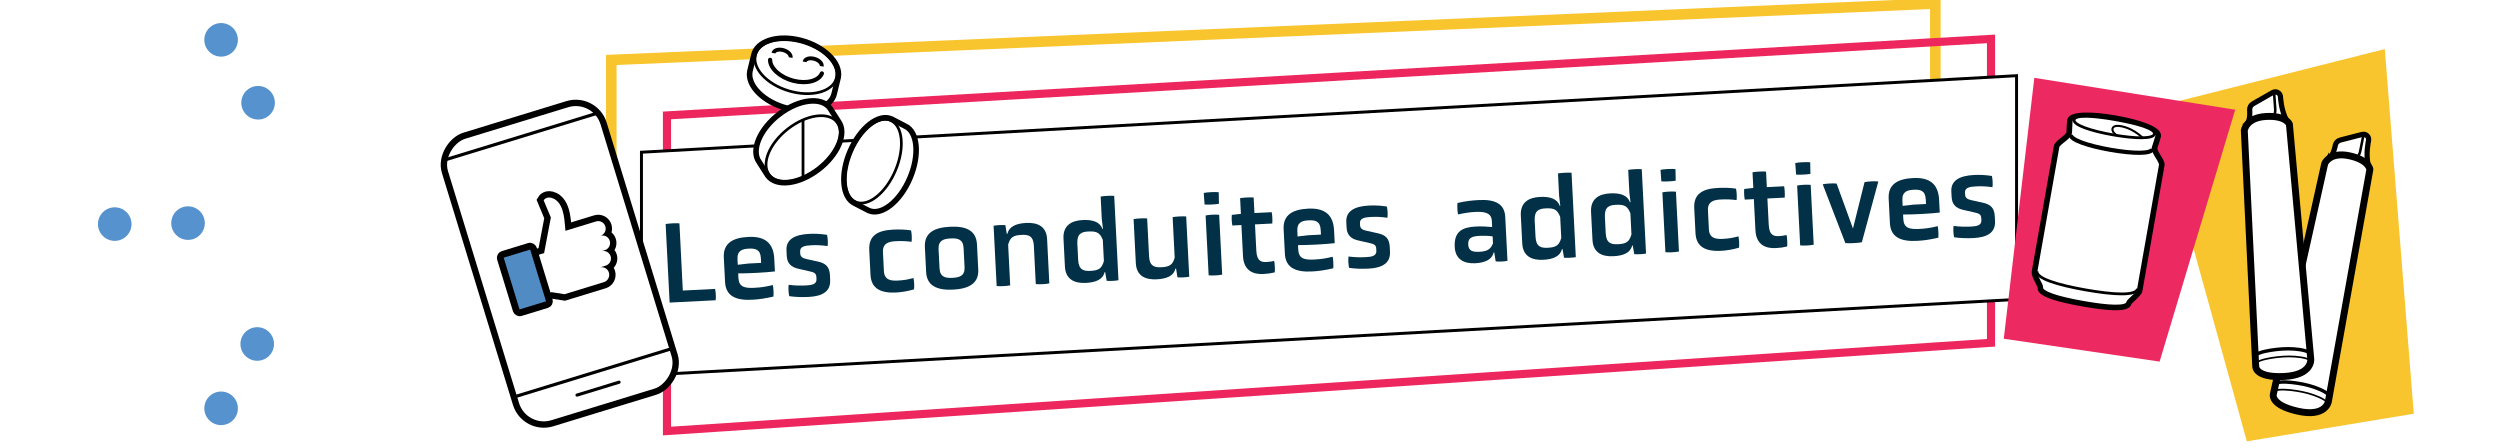 <?xml version="1.0" encoding="UTF-8"?><svg xmlns="http://www.w3.org/2000/svg" xmlns:xlink="http://www.w3.org/1999/xlink" viewBox="0 0 841.52 150.93"><defs><style>.cls-1{stroke:#f8c52f;stroke-width:3.56px;}.cls-1,.cls-2,.cls-3,.cls-4,.cls-5,.cls-6,.cls-7,.cls-8,.cls-9,.cls-10,.cls-11,.cls-12,.cls-13,.cls-14,.cls-15,.cls-16,.cls-17,.cls-18,.cls-19,.cls-20{fill:none;}.cls-1,.cls-7,.cls-21,.cls-8,.cls-22,.cls-23,.cls-9,.cls-10,.cls-24,.cls-11,.cls-25,.cls-26,.cls-27,.cls-28,.cls-29,.cls-14,.cls-30,.cls-31,.cls-15,.cls-16,.cls-32,.cls-33,.cls-34,.cls-18,.cls-19,.cls-20{stroke-miterlimit:10;}.cls-2{clip-path:url(#clippath-3);}.cls-3{clip-path:url(#clippath-4);}.cls-4{clip-path:url(#clippath-2);}.cls-5{clip-path:url(#clippath-1);}.cls-6{isolation:isolate;}.cls-7{stroke-width:.87px;}.cls-7,.cls-21,.cls-8,.cls-22,.cls-23,.cls-9,.cls-10,.cls-24,.cls-11,.cls-25,.cls-12,.cls-26,.cls-27,.cls-28,.cls-29,.cls-14,.cls-30,.cls-31,.cls-15,.cls-16,.cls-32,.cls-33,.cls-34,.cls-18{stroke:#000;}.cls-21{stroke-width:.58px;}.cls-21,.cls-35,.cls-22,.cls-23,.cls-24,.cls-25,.cls-26,.cls-27,.cls-28,.cls-30,.cls-32,.cls-33{fill:#fff;}.cls-36{fill:#013047;}.cls-37{fill:#5692ce;}.cls-8,.cls-30{stroke-width:2.33px;}.cls-22{stroke-width:1.88px;}.cls-23{stroke-width:1.88px;}.cls-9{stroke-width:.91px;}.cls-10{stroke-width:1.41px;}.cls-24,.cls-18{stroke-width:.94px;}.cls-11{stroke-width:.7px;}.cls-25,.cls-15{stroke-width:2.14px;}.cls-12{stroke-miterlimit:90;stroke-width:4.29px;}.cls-27,.cls-16{stroke-width:1.75px;}.cls-28{stroke-width:1.32px;}.cls-29{stroke-width:.94px;}.cls-13{mix-blend-mode:multiply;}.cls-14{stroke-width:1.16px;}.cls-31{stroke-width:2.3px;}.cls-31,.cls-34{fill:#508bc3;}.cls-38{fill:#f8c52f;filter:url(#drop-shadow-1);}.cls-39{fill:#ed2961;filter:url(#drop-shadow-2);}.cls-32{stroke-width:1.07px;}.cls-33{stroke-width:1.42px;}.cls-33,.cls-34{stroke-linecap:round;}.cls-34{stroke-width:1.06px;}.cls-17{clip-path:url(#clippath);}.cls-19{stroke:#fff;}.cls-19,.cls-20{stroke-width:2.74px;}.cls-20{stroke:#ed265e;}</style><clipPath id="clippath"><rect class="cls-25" x="137.83" y="60.86" width="101.22" height="55.85" rx="9.79" ry="9.79" transform="translate(158.73 294.95) rotate(-107.03)"/></clipPath><filter id="drop-shadow-1" filterUnits="userSpaceOnUse"><feOffset dx="3.45" dy="3.45"/><feGaussianBlur result="blur" stdDeviation="6.89"/><feFlood flood-color="#000" flood-opacity=".75"/><feComposite in2="blur" operator="in"/><feComposite in="SourceGraphic"/></filter><filter id="drop-shadow-2" filterUnits="userSpaceOnUse"><feOffset dx="3.03" dy="3.03"/><feGaussianBlur result="blur-2" stdDeviation="6.05"/><feFlood flood-color="#000" flood-opacity=".75"/><feComposite in2="blur-2" operator="in"/><feComposite in="SourceGraphic"/></filter><clipPath id="clippath-1"><path class="cls-27" d="m783.78,53.6c1.89-1.62,2.33-4.82,2.33-4.82.21-.8.84-1.42,1.64-1.63l7.37-1.9c1.24-.32,2.4.76,2.16,2.02,0,0-1.05,4.57-.1,8.35l-4.84,2.02-7.69-1.76-.86-2.3Z"/></clipPath><clipPath id="clippath-2"><path class="cls-30" d="m765.24,132.62l17.28-77.55s1.61-4.05,8.26-2.64c6.65,1.41,6.94,4.61,6.94,4.61l-13.98,78.16s-.87,5.35-10.32,3.21c-9.45-2.14-8.18-5.79-8.18-5.79Z"/></clipPath><clipPath id="clippath-3"><path class="cls-27" d="m756.27,42.19c1.4-2.06.97-5.26.97-5.26,0-.83.43-1.59,1.15-2l6.61-3.78c1.12-.64,2.52.1,2.62,1.38,0,0,.19,4.68,2.11,8.08l-4.14,3.23-7.89.34-1.44-1.99Z"/></clipPath><clipPath id="clippath-4"><path class="cls-30" d="m759.29,123.3l-3.84-79.36s.48-4.33,7.27-4.73c6.79-.4,7.91,2.61,7.91,2.61l7.19,79.08s.58,5.39-9.1,5.83c-9.68.44-9.42-3.41-9.42-3.41Z"/></clipPath></defs><g class="cls-6"><g id="Calque_1"><polygon class="cls-1" points="205.77 20.18 651.45 1.19 651.45 76.6 205.77 98.51 205.77 20.18"/><polygon class="cls-20" points="224.51 38.85 670.19 13.09 670.19 115.38 224.51 145.09 224.51 38.85"/><polygon class="cls-26" points="215.92 51.24 678.79 25.48 678.79 100.79 215.92 126.35 215.92 51.24"/><rect class="cls-35" x="137.83" y="60.86" width="101.22" height="55.85" rx="9.79" ry="9.79" transform="translate(158.73 294.95) rotate(-107.03)"/><g class="cls-17"><rect class="cls-32" x="154.69" y="44.17" width="65.62" height="83.11" transform="translate(-16.89 58.67) rotate(-17.03)"/><g class="cls-13"><path class="cls-12" d="m178.89,86.5l4.26-1.3,2.27-11.98-2.42-5.8s.98-1.67,3.34-.56c2.36,1.11,3.05,3.91,3.39,5.47.33,1.56.6,5.36.6,5.36l8.85-2.71,1.43-.44c1.33-.41,2.75.34,3.16,1.68s-.34,2.75-1.68,3.16c1.33-.41,2.75.34,3.16,1.68s-.34,2.75-1.68,3.16l-1.18.36c1.33-.41,2.75.34,3.16,1.68.41,1.33-.34,2.75-1.68,3.16l-2.07.63c1.33-.41,2.75.34,3.16,1.68s-.32,2.82-1.65,3.23l-13.28,4.07-4.35-.68-2.88.88"/><path class="cls-35" d="m178.89,86.5l4.26-1.3,2.27-11.98-2.42-5.8s.98-1.67,3.34-.56c2.36,1.11,3.05,3.91,3.39,5.47.33,1.56.6,5.36.6,5.36l8.85-2.71,1.43-.44c1.33-.41,2.75.34,3.16,1.68s-.34,2.75-1.68,3.16c1.33-.41,2.75.34,3.16,1.68s-.34,2.75-1.68,3.16l-1.18.36c1.33-.41,2.75.34,3.16,1.68.41,1.33-.34,2.75-1.68,3.16l-2.07.63c1.33-.41,2.75.34,3.16,1.68s-.32,2.82-1.65,3.23l-13.28,4.07-4.35-.68-2.88.88"/></g><rect class="cls-31" x="170.86" y="83.83" width="11.62" height="20.52" rx="1.18" ry="1.18" transform="translate(-19.81 55.86) rotate(-17.03)"/></g><rect class="cls-15" x="137.83" y="60.86" width="101.22" height="55.85" rx="9.79" ry="9.79" transform="translate(158.73 294.95) rotate(-107.03)"/><line class="cls-34" x1="208.39" y1="128.65" x2="194.23" y2="132.99"/><path class="cls-36" d="m225.4,101.84l-1.34-26.43c1.41-.23,3.3-.33,4.64-.23l1.14,22.62,10.86-.55c.25,1.05.34,2.74.19,3.82l-15.5.78Z"/><path class="cls-36" d="m260.83,91.37c-2.82.34-8.8.68-12.35.66l.08,1.53c.16,3.07,2.11,3.48,5.37,3.32,2.4-.12,4.04-.4,6.22-.94.21,1.09.3,2.78.2,3.89-2.61.6-4.76.95-7.2,1.07-5.39.27-8.85-1.21-9.09-5.97l-.42-8.26c-.25-4.96,3.25-6.67,8.25-6.92,5.55-.28,8.46,2.02,8.73,7.29l.22,4.33Zm-4.72-4.49c-.15-3.03-1.98-3.29-4.06-3.19-2.04.1-3.96.56-3.8,3.58l.09,1.85,3.65-.42,4.21-.21-.08-1.61Z"/><path class="cls-36" d="m279.43,94.3c.19,3.82-2.64,5.42-7.21,5.65-2.01.1-4.41.07-6.56-.26-.26-1.21-.33-2.59-.19-3.82,2.1.29,4.19.3,5.92.21,1.77-.09,3.53-.38,3.45-2.07l-.04-.79c-.07-1.34-.91-1.57-2.3-1.89l-3.79-.87c-2.43-.55-3.76-1.82-3.89-4.34l-.09-1.89c-.19-3.66,2.81-5.27,7.65-5.51,1.85-.09,3.74-.03,6.01.33.26,1.21.33,2.55.19,3.78-2.34-.32-3.8-.36-5.53-.27-2.04.1-3.81.39-3.72,2.08l.04.75c.06,1.18.99,1.57,2.3,1.85l3.63.8c2.59.58,3.91,1.7,4.06,4.57l.08,1.69Z"/><path class="cls-36" d="m292.6,84.09c-.24-4.84,2.94-6.54,7.94-6.79,2.01-.1,3.94-.08,6.12.24.26,1.17.33,2.7.19,3.85-1.83-.22-3.17-.31-5.33-.2-2.28.12-4.46.62-4.31,3.69l.32,6.37c.15,3.03,2.38,3.31,4.66,3.19,2.2-.11,3.45-.37,5.28-.86.25,1.09.34,2.74.19,3.82-2.14.62-4.05.95-6.06,1.06-5.03.25-8.34-1.23-8.58-5.92l-.43-8.46Z"/><path class="cls-36" d="m329.29,90.71c.24,4.68-3.18,6.51-8.45,6.78-5.27.27-8.86-1.21-9.09-5.89l-.43-8.42c-.24-4.84,3.18-6.59,8.45-6.85,5.27-.27,8.85,1.13,9.09,5.97l.43,8.42Zm-4.94-7.24c-.15-3.03-2.1-3.33-4.38-3.21s-4.19.61-4.04,3.64l.33,6.45c.15,2.99,2.1,3.29,4.38,3.17s4.19-.61,4.04-3.6l-.33-6.45Z"/><path class="cls-36" d="m348.01,82.71c-.17-3.42-1.93-3.77-4.17-3.65-2.91.15-3.82.9-4.49,3.3l.69,13.69c-1.17.26-3.41.37-4.56.23l-1.03-20.29c1.05-.21,2.9-.31,3.97-.2l.46,2.89h.24c.55-2.48,2.98-3.47,6.32-3.64,3.82-.19,6.8,1.16,7.02,5.44l.75,14.91c-1.17.26-3.41.37-4.56.23l-.65-12.9Z"/><path class="cls-36" d="m372.01,91.63h-.2c-.58,2.48-3.02,3.44-6.33,3.6-3.85.19-6.81-1.23-7.02-5.52l-.48-9.4c-.22-4.33,2.57-6.05,6.43-6.24,3.3-.17,5.83.57,6.66,2.98h.2s-.4-3.3-.4-3.3l-.38-7.59c1.13-.21,3.37-.33,4.56-.23l1.44,28.4c-1.05.21-2.9.3-3.97.2l-.5-2.89Zm-.79-10.88c-.95-2.32-1.89-2.98-4.84-2.83-2.2.11-3.91.63-3.74,4.09l.28,5.51c.17,3.38,1.93,3.77,4.13,3.66,2.95-.15,3.82-.9,4.53-3.3l-.36-7.12Z"/><path class="cls-36" d="m395.88,90.42h-.24c-.54,2.48-2.98,3.44-6.29,3.6-3.85.19-6.8-1.16-7.02-5.44l-.75-14.83c1.17-.22,3.41-.33,4.56-.23l.65,12.82c.17,3.34,1.96,3.73,4.13,3.62,2.91-.15,3.86-.94,4.49-3.26l-.69-13.61c1.17-.22,3.41-.33,4.56-.23l1.03,20.29c-1.05.21-2.9.31-3.97.2l-.46-2.93Z"/><path class="cls-36" d="m410.31,68.6c-1.17.22-3.61.34-4.84.24l-.28-3.89c1.21-.26,3.77-.39,5.04-.25l.08,3.9Zm-4.49,3.93c1.13-.25,3.37-.37,4.56-.23l1.02,20.14c-1.17.26-3.41.37-4.56.23l-1.02-20.14Z"/><path class="cls-36" d="m417.89,75.75l-3.07.16c-.21-1.09-.28-2.47-.18-3.58l3.06-.35-.27-5.27c1.17-.22,3.41-.33,4.56-.23l.26,5.23,5.82-.29c.21,1.09.29,2.71.19,3.82l-5.82.29.45,8.93c.19,3.66,1.93,3.81,3.5,3.73.9-.05,1.73-.17,2.51-.36.21,1.09.3,2.75.19,3.85-1.21.3-2.38.48-3.8.55-3.38.17-6.64-1.04-6.89-6.04l-.53-10.42Z"/><path class="cls-36" d="m449.27,81.85c-2.82.34-8.8.68-12.35.66l.08,1.53c.16,3.07,2.11,3.48,5.37,3.32,2.4-.12,4.04-.4,6.22-.94.21,1.09.3,2.78.2,3.89-2.61.6-4.76.95-7.2,1.07-5.39.27-8.85-1.21-9.09-5.97l-.42-8.26c-.25-4.96,3.25-6.67,8.25-6.92,5.55-.28,8.46,2.02,8.73,7.29l.22,4.33Zm-4.72-4.49c-.15-3.03-1.98-3.29-4.06-3.19-2.04.1-3.96.56-3.8,3.58l.09,1.85,3.65-.42,4.21-.21-.08-1.61Z"/><path class="cls-36" d="m467.88,84.77c.19,3.82-2.64,5.42-7.21,5.65-2.01.1-4.41.07-6.56-.26-.26-1.21-.33-2.59-.19-3.82,2.1.29,4.19.3,5.93.21,1.77-.09,3.53-.38,3.44-2.07l-.04-.79c-.07-1.34-.91-1.57-2.3-1.89l-3.79-.87c-2.43-.55-3.76-1.82-3.89-4.34l-.1-1.89c-.18-3.66,2.81-5.27,7.65-5.51,1.85-.09,3.74-.03,6.01.33.26,1.21.33,2.55.19,3.78-2.34-.32-3.8-.36-5.53-.27-2.04.1-3.81.39-3.72,2.08l.04.75c.06,1.18.99,1.57,2.3,1.85l3.63.8c2.59.58,3.91,1.7,4.06,4.57l.08,1.69Z"/><path class="cls-36" d="m502.98,85.01h-.24c-.51,2.4-2.94,3.43-6.17,3.6-3.74.19-6.69-1.28-6.9-5.49-.27-5.35,2.74-6.64,7.11-6.87,1.93-.1,3.43-.01,5.49.16l-.1-2.01c-.11-2.16-1.35-3.28-5.52-3.07-1.65.08-3.61.34-5.87.85-.22-1.21-.29-2.63-.19-3.85,2.57-.6,4.85-.88,7.17-.99,5.66-.29,8.7,1.33,8.92,5.7l.75,14.75c-1.05.25-2.9.34-3.97.2l-.47-2.97Zm-.55-5.45c-1.55-.2-3.09-.24-4.11-.19-2.71.14-4.23.53-4.11,2.97.12,2.32,1.82,2.51,3.83,2.41,2.67-.14,3.74-.9,4.51-2.83l-.12-2.36Z"/><path class="cls-36" d="m525.95,83.85h-.2c-.58,2.48-3.02,3.44-6.33,3.6-3.85.19-6.8-1.23-7.02-5.52l-.48-9.4c-.22-4.33,2.57-6.05,6.43-6.24,3.3-.17,5.83.57,6.66,2.98h.2s-.4-3.3-.4-3.3l-.38-7.59c1.13-.21,3.38-.33,4.56-.23l1.44,28.4c-1.05.21-2.9.3-3.97.2l-.5-2.89Zm-.79-10.88c-.95-2.32-1.89-2.98-4.83-2.83-2.2.11-3.91.63-3.74,4.09l.28,5.51c.17,3.38,1.93,3.77,4.13,3.66,2.95-.15,3.82-.9,4.53-3.31l-.36-7.12Z"/><path class="cls-36" d="m549.59,82.65h-.2c-.58,2.48-3.02,3.44-6.33,3.6-3.85.19-6.81-1.23-7.02-5.52l-.48-9.4c-.22-4.33,2.57-6.05,6.43-6.24,3.3-.17,5.83.57,6.66,2.98h.2s-.4-3.3-.4-3.3l-.38-7.59c1.13-.21,3.37-.33,4.56-.23l1.44,28.4c-1.05.21-2.9.3-3.97.2l-.5-2.89Zm-.79-10.88c-.95-2.32-1.89-2.98-4.84-2.83-2.2.11-3.91.63-3.74,4.09l.28,5.51c.17,3.38,1.93,3.77,4.13,3.66,2.95-.15,3.82-.9,4.53-3.31l-.36-7.12Z"/><path class="cls-36" d="m564.06,60.82c-1.17.22-3.61.34-4.84.24l-.28-3.89c1.21-.26,3.77-.39,5.04-.25l.08,3.9Zm-4.49,3.93c1.13-.25,3.37-.37,4.56-.23l1.02,20.14c-1.17.26-3.41.37-4.56.23l-1.02-20.14Z"/><path class="cls-36" d="m570.29,70.05c-.25-4.84,2.94-6.54,7.94-6.79,2.01-.1,3.94-.08,6.12.24.26,1.17.33,2.7.2,3.85-1.83-.22-3.17-.31-5.33-.2-2.28.12-4.46.62-4.31,3.69l.32,6.37c.15,3.03,2.38,3.31,4.66,3.2,2.2-.11,3.45-.37,5.28-.86.25,1.09.33,2.74.19,3.82-2.14.62-4.05.95-6.06,1.06-5.04.25-8.34-1.23-8.58-5.92l-.43-8.46Z"/><path class="cls-36" d="m590.37,67.03l-3.07.16c-.21-1.09-.28-2.47-.18-3.58l3.06-.35-.27-5.27c1.17-.22,3.41-.33,4.56-.23l.26,5.23,5.82-.29c.21,1.09.29,2.71.19,3.82l-5.82.29.45,8.93c.19,3.66,1.93,3.81,3.5,3.73.91-.05,1.73-.17,2.51-.36.21,1.09.3,2.75.2,3.85-1.21.3-2.38.48-3.8.55-3.38.17-6.64-1.04-6.89-6.04l-.53-10.42Z"/><path class="cls-36" d="m609.42,58.53c-1.17.22-3.61.34-4.84.24l-.28-3.89c1.21-.26,3.77-.39,5.03-.25l.08,3.9Zm-4.49,3.93c1.13-.25,3.37-.37,4.56-.23l1.02,20.14c-1.17.26-3.41.37-4.56.23l-1.02-20.14Z"/><path class="cls-36" d="m613.54,62.03c1.21-.26,3.49-.37,4.68-.24l5.5,15.14,3.9-15.62c1.17-.26,3.45-.37,4.64-.23l-5.55,20.47c-1.37.27-4.16.41-5.55.28l-7.62-19.8Z"/><path class="cls-36" d="m652.94,71.55c-2.82.34-8.8.68-12.35.66l.08,1.53c.16,3.07,2.11,3.48,5.37,3.32,2.4-.12,4.04-.4,6.22-.94.21,1.09.3,2.78.2,3.89-2.61.6-4.76.95-7.2,1.07-5.39.27-8.86-1.21-9.1-5.97l-.42-8.26c-.25-4.96,3.25-6.67,8.25-6.92,5.55-.28,8.46,2.02,8.73,7.29l.22,4.33Zm-4.72-4.49c-.15-3.03-1.98-3.29-4.06-3.19-2.04.1-3.95.56-3.8,3.58l.09,1.85,3.65-.42,4.21-.21-.08-1.61Z"/><path class="cls-36" d="m671.54,74.48c.19,3.82-2.64,5.42-7.21,5.65-2.01.1-4.41.07-6.56-.26-.26-1.21-.33-2.59-.19-3.82,2.11.29,4.2.3,5.93.21,1.77-.09,3.53-.38,3.44-2.07l-.04-.79c-.07-1.34-.91-1.57-2.3-1.89l-3.79-.87c-2.43-.55-3.76-1.82-3.89-4.34l-.1-1.89c-.18-3.66,2.81-5.27,7.65-5.51,1.85-.09,3.74-.03,6.01.33.26,1.21.33,2.55.19,3.78-2.34-.32-3.8-.36-5.53-.27-2.05.1-3.81.39-3.72,2.08l.04.75c.06,1.18.99,1.57,2.3,1.85l3.63.8c2.59.58,3.91,1.7,4.06,4.57l.08,1.69Z"/><path class="cls-23" d="m282.14,26.04c.91-4.83-4.72-10.4-12.57-12.43-7.85-2.03-14.95.24-15.86,5.08l-1.3,5.33c-.91,4.83,4.72,10.4,12.57,12.43,7.85,2.03,14.95-.24,15.86-5.08l1.3-5.33Z"/><ellipse class="cls-9" cx="267.92" cy="22.37" rx="8.56" ry="14.18" transform="translate(169.42 272.53) rotate(-73.28)"/><path class="cls-33" d="m276.65,24.72c-1.05,2.52-5.13,3.62-9.6,2.47-4.51-1.17-7.83-4.22-7.83-7.04"/><path class="cls-28" d="m260.36,17.88c.18-.98,1.63-1.44,3.22-1.03,1.6.41,2.74,1.54,2.55,2.53"/><path class="cls-28" d="m270.82,20.81c.18-.98,1.63-1.44,3.22-1.03,1.6.41,2.74,1.54,2.55,2.53"/><path class="cls-23" d="m258.42,59.06c2.81,3.91,10.43,3.02,17.01-1.98,6.59-5,9.65-12.23,6.84-16.13l-2.9-4.55c-2.81-3.91-10.43-3.02-17.01,1.98-6.59,5-9.65,12.23-6.84,16.13l2.9,4.55Z"/><ellipse class="cls-9" cx="270.35" cy="50.01" rx="14.45" ry="8.4" transform="translate(26.49 176.98) rotate(-37.98)"/><line class="cls-29" x1="270.3" y1="40.32" x2="270.3" y2="60.51"/><path class="cls-23" d="m300.04,40.04c-4.25-1.89-10.45,2.94-13.83,10.79-3.39,7.85-2.68,15.75,1.57,17.64l4.63,2.4c4.25,1.89,10.45-2.94,13.83-10.79,3.39-7.85,2.68-15.75-1.57-17.64l-4.63-2.4Z"/><ellipse class="cls-9" cx="293.91" cy="54.25" rx="14.93" ry="8.13" transform="translate(128.88 303.43) rotate(-66.94)"/><path d="m290.46,48.06c.23-.56.75-.85,1.16-.65s.54.8.31,1.36c-.12.3-.33.51-.55.62l-.31,4.82,2.12-5.22c-.28-.26-.37-.76-.17-1.24.23-.56.75-.85,1.16-.65s.54.8.31,1.36c-.16.38-.45.62-.75.68l-1.27,5.76,3.2-6.29c-.23-.28-.28-.74-.09-1.18.23-.56.75-.85,1.16-.65.4.2.54.8.31,1.36-.19.44-.55.7-.89.7l-2.29,6.73,3.2-4.83c-.15-.28-.18-.67-.02-1.05.23-.56.75-.85,1.16-.65s.54.8.31,1.36c-.2.48-.61.74-.98.69l-2.25,5.15,3.17-3.44c-.07-.26-.06-.56.07-.86.23-.56.75-.85,1.16-.65s.54.8.31,1.36-.75.84-1.15.66l-6,9.88s-1.04.61-2.89-.29c-1.85-.89-2.1-2.13-2.1-2.13l2.96-11.35c-.4-.2-.53-.8-.3-1.36Z"/><polygon class="cls-38" points="752.85 145.11 721.75 32.63 799.29 13.07 809.05 135.8 752.85 145.11"/><polygon class="cls-39" points="671.46 110.99 681.74 23.18 749.35 33.9 723.91 118.69 671.46 110.99"/><path class="cls-22" d="m725.27,49.69s1.14-3.54,1.2-3.87c.38-2.17-6.06-4.55-14.28-6-8.22-1.45-15.09-1.42-15.47.76-.06.33-.2,4.05-.2,4.05-.3,1.68-3.99,3.22-4.26,4.73-.27,1.51-7.45,42.25-7.45,42.25-.2,1.16,2.1,4.58,2,5.18-.38,2.17,6.16,4,14.38,5.45,8.22,1.45,14.99,1.97,15.37-.2.11-.6,3.44-3.03,3.65-4.18,0,0,7.18-40.74,7.45-42.25.27-1.51-2.68-4.22-2.38-5.9Z"/><path class="cls-24" d="m725.2,45.09c-.31,1.75-6.53,1.6-14,.29-7.47-1.32-13.36-3.31-13.05-5.06.31-1.75,6.48-1.36,13.95-.04s13.4,3.06,13.1,4.81Z"/><path class="cls-11" d="m712.55,45.62c-2.3-1.61-1.7-3.19.02-3.25s5.18.81,8.58,3.91"/><path class="cls-10" d="m724.56,50.11c-.31,1.78-6.65,1.64-14.25.3-7.6-1.34-13.6-3.38-13.29-5.16"/><path class="cls-18" d="m719.52,97.2c-.44,2.47-8.17,2.03-17.52.38-9.35-1.65-16.77-3.88-16.33-6.35"/><path class="cls-35" d="m783.78,53.6c1.89-1.62,2.33-4.82,2.33-4.82.21-.8.84-1.42,1.64-1.63l7.37-1.9c1.24-.32,2.4.76,2.16,2.02,0,0-1.05,4.57-.1,8.35l-4.84,2.02-7.69-1.76-.86-2.3Z"/><g class="cls-5"><path class="cls-7" d="m796.93,46.11c-1.04-1.31-1.54.17-1.54.17l-.91,4.55s-.51,3.03-2.99,3"/></g><path class="cls-16" d="m783.78,53.6c1.89-1.62,2.33-4.82,2.33-4.82.21-.8.84-1.42,1.64-1.63l7.37-1.9c1.24-.32,2.4.76,2.16,2.02,0,0-1.05,4.57-.1,8.35l-4.84,2.02-7.69-1.76-.86-2.3Z"/><path class="cls-35" d="m765.24,132.62l17.28-77.55s1.61-4.05,8.26-2.64c6.65,1.41,6.94,4.61,6.94,4.61l-13.98,78.16s-.87,5.35-10.32,3.21c-9.45-2.14-8.18-5.79-8.18-5.79Z"/><g class="cls-4"><path class="cls-14" d="m765.13,131.62c-2.19-3.99,5.48-3.24,10.28-2.26s11.85,3.85,8.32,6.6c-3.53,2.76-7.77,2.76-12.36,1.3-4.59-1.46-6.24-5.65-6.24-5.65Z"/><path class="cls-21" d="m764.72,134.19c-2.19-3.99,5.48-3.24,10.28-2.26,4.8.97,11.85,3.85,8.32,6.6-3.53,2.76-7.77,2.76-12.36,1.3-4.59-1.46-6.24-5.65-6.24-5.65Z"/></g><path class="cls-8" d="m765.24,132.62l17.28-77.55s1.61-4.05,8.26-2.64c6.65,1.41,6.94,4.61,6.94,4.61l-13.98,78.16s-.87,5.35-10.32,3.21c-9.45-2.14-8.18-5.79-8.18-5.79Z"/><path class="cls-35" d="m756.27,42.19c1.4-2.06.97-5.26.97-5.26,0-.83.43-1.59,1.15-2l6.61-3.78c1.12-.64,2.52.1,2.62,1.38,0,0,.19,4.68,2.11,8.08l-4.14,3.23-7.89.34-1.44-1.99Z"/><g class="cls-2"><path class="cls-7" d="m766.97,31.48c-1.35-.98-1.44.57-1.44.57l.33,4.63s.31,3.06-2.09,3.68"/></g><path class="cls-16" d="m756.27,42.19c1.4-2.06.97-5.26.97-5.26,0-.83.43-1.59,1.15-2l6.61-3.78c1.12-.64,2.52.1,2.62,1.38,0,0,.19,4.68,2.11,8.08l-4.14,3.23-7.89.34-1.44-1.99Z"/><path class="cls-35" d="m759.29,123.3l-3.84-79.36s.48-4.33,7.27-4.73c6.79-.4,7.91,2.61,7.91,2.61l7.19,79.08s.58,5.39-9.1,5.83c-9.68.44-9.42-3.41-9.42-3.41Z"/><g class="cls-3"><path class="cls-14" d="m758.92,122.36c-3.17-3.27,4.43-4.57,9.31-4.9s12.45.58,9.77,4.17c-2.68,3.59-6.77,4.72-11.57,4.52-4.81-.19-7.51-3.8-7.51-3.8Z"/><path class="cls-21" d="m759.21,124.94c-3.17-3.27,4.43-4.57,9.31-4.9,4.88-.33,12.45.58,9.77,4.17-2.68,3.59-6.77,4.72-11.57,4.52-4.81-.19-7.51-3.8-7.51-3.8Z"/></g><path class="cls-8" d="m759.29,123.3l-3.84-79.36s.48-4.33,7.27-4.73c6.79-.4,7.91,2.61,7.91,2.61l7.19,79.08s.58,5.39-9.1,5.83c-9.68.44-9.42-3.41-9.42-3.41Z"/><line class="cls-19" x1="126.15" y1="7.77" x2="126.15" y2="133.23"/><path class="cls-37" d="m71.6,8.52c2.7-1.56,6.16-.64,7.72,2.07,1.56,2.7.63,6.16-2.07,7.72-2.7,1.56-6.16.63-7.72-2.07-1.56-2.7-.63-6.16,2.07-7.72Z"/><path class="cls-37" d="m32.97,75.43c0-3.12,2.53-5.65,5.65-5.65,3.12,0,5.65,2.53,5.65,5.65,0,3.12-2.53,5.65-5.65,5.65s-5.65-2.53-5.65-5.65Z"/><path class="cls-37" d="m71.6,142.34c-2.7-1.56-3.63-5.02-2.07-7.72,1.56-2.7,5.02-3.63,7.72-2.07,2.7,1.56,3.63,5.02,2.07,7.72-1.56,2.71-5.02,3.63-7.72,2.07Z"/><path class="cls-37" d="m84.05,29.69c2.7-1.56,6.16-.63,7.72,2.07,1.56,2.7.64,6.16-2.07,7.72-2.7,1.56-6.16.63-7.72-2.07-1.56-2.7-.63-6.16,2.07-7.72Z"/><path class="cls-37" d="m57.64,75.1c0-3.12,2.53-5.65,5.65-5.65s5.65,2.53,5.65,5.65-2.53,5.65-5.65,5.65c-3.12,0-5.65-2.53-5.65-5.65Z"/><path class="cls-37" d="m83.76,120.68c-2.7-1.56-3.63-5.02-2.07-7.72,1.56-2.7,5.02-3.63,7.72-2.07,2.7,1.56,3.63,5.02,2.07,7.72-1.56,2.71-5.02,3.63-7.72,2.07Z"/><path class="cls-35" d="m79.16,51.89c2.3,1.33,3.09,4.28,1.76,6.58-1.33,2.3-4.28,3.09-6.58,1.76-2.3-1.33-3.09-4.28-1.76-6.58,1.33-2.3,4.28-3.09,6.58-1.76Z"/><path class="cls-35" d="m62.12,42.05c2.3,1.33,3.09,4.28,1.76,6.58-1.33,2.3-4.28,3.09-6.58,1.76-2.3-1.33-3.09-4.28-1.76-6.58,1.33-2.3,4.28-3.09,6.58-1.76Z"/><path class="cls-35" d="m74.29,90.51c2.3-1.33,5.25-.54,6.58,1.76,1.33,2.3.54,5.25-1.76,6.58-2.3,1.33-5.25.54-6.58-1.76-1.33-2.3-.54-5.25,1.76-6.58Z"/><path class="cls-35" d="m57.25,100.35c2.3-1.33,5.25-.54,6.58,1.76,1.33,2.3.54,5.25-1.76,6.58-2.3,1.33-5.25.54-6.58-1.76-1.33-2.3-.54-5.25,1.76-6.58Z"/><path class="cls-35" d="m96.21,61.78c2.3,1.33,3.09,4.28,1.76,6.58-1.33,2.3-4.28,3.09-6.58,1.76-2.3-1.33-3.09-4.28-1.76-6.58,1.33-2.3,4.28-3.09,6.58-1.76Z"/><path class="cls-35" d="m91.4,80.74c2.3-1.33,5.25-.54,6.58,1.76,1.33,2.3.54,5.25-1.76,6.58-2.3,1.33-5.25.54-6.58-1.76-1.33-2.3-.54-5.25,1.76-6.58Z"/></g></g></svg>